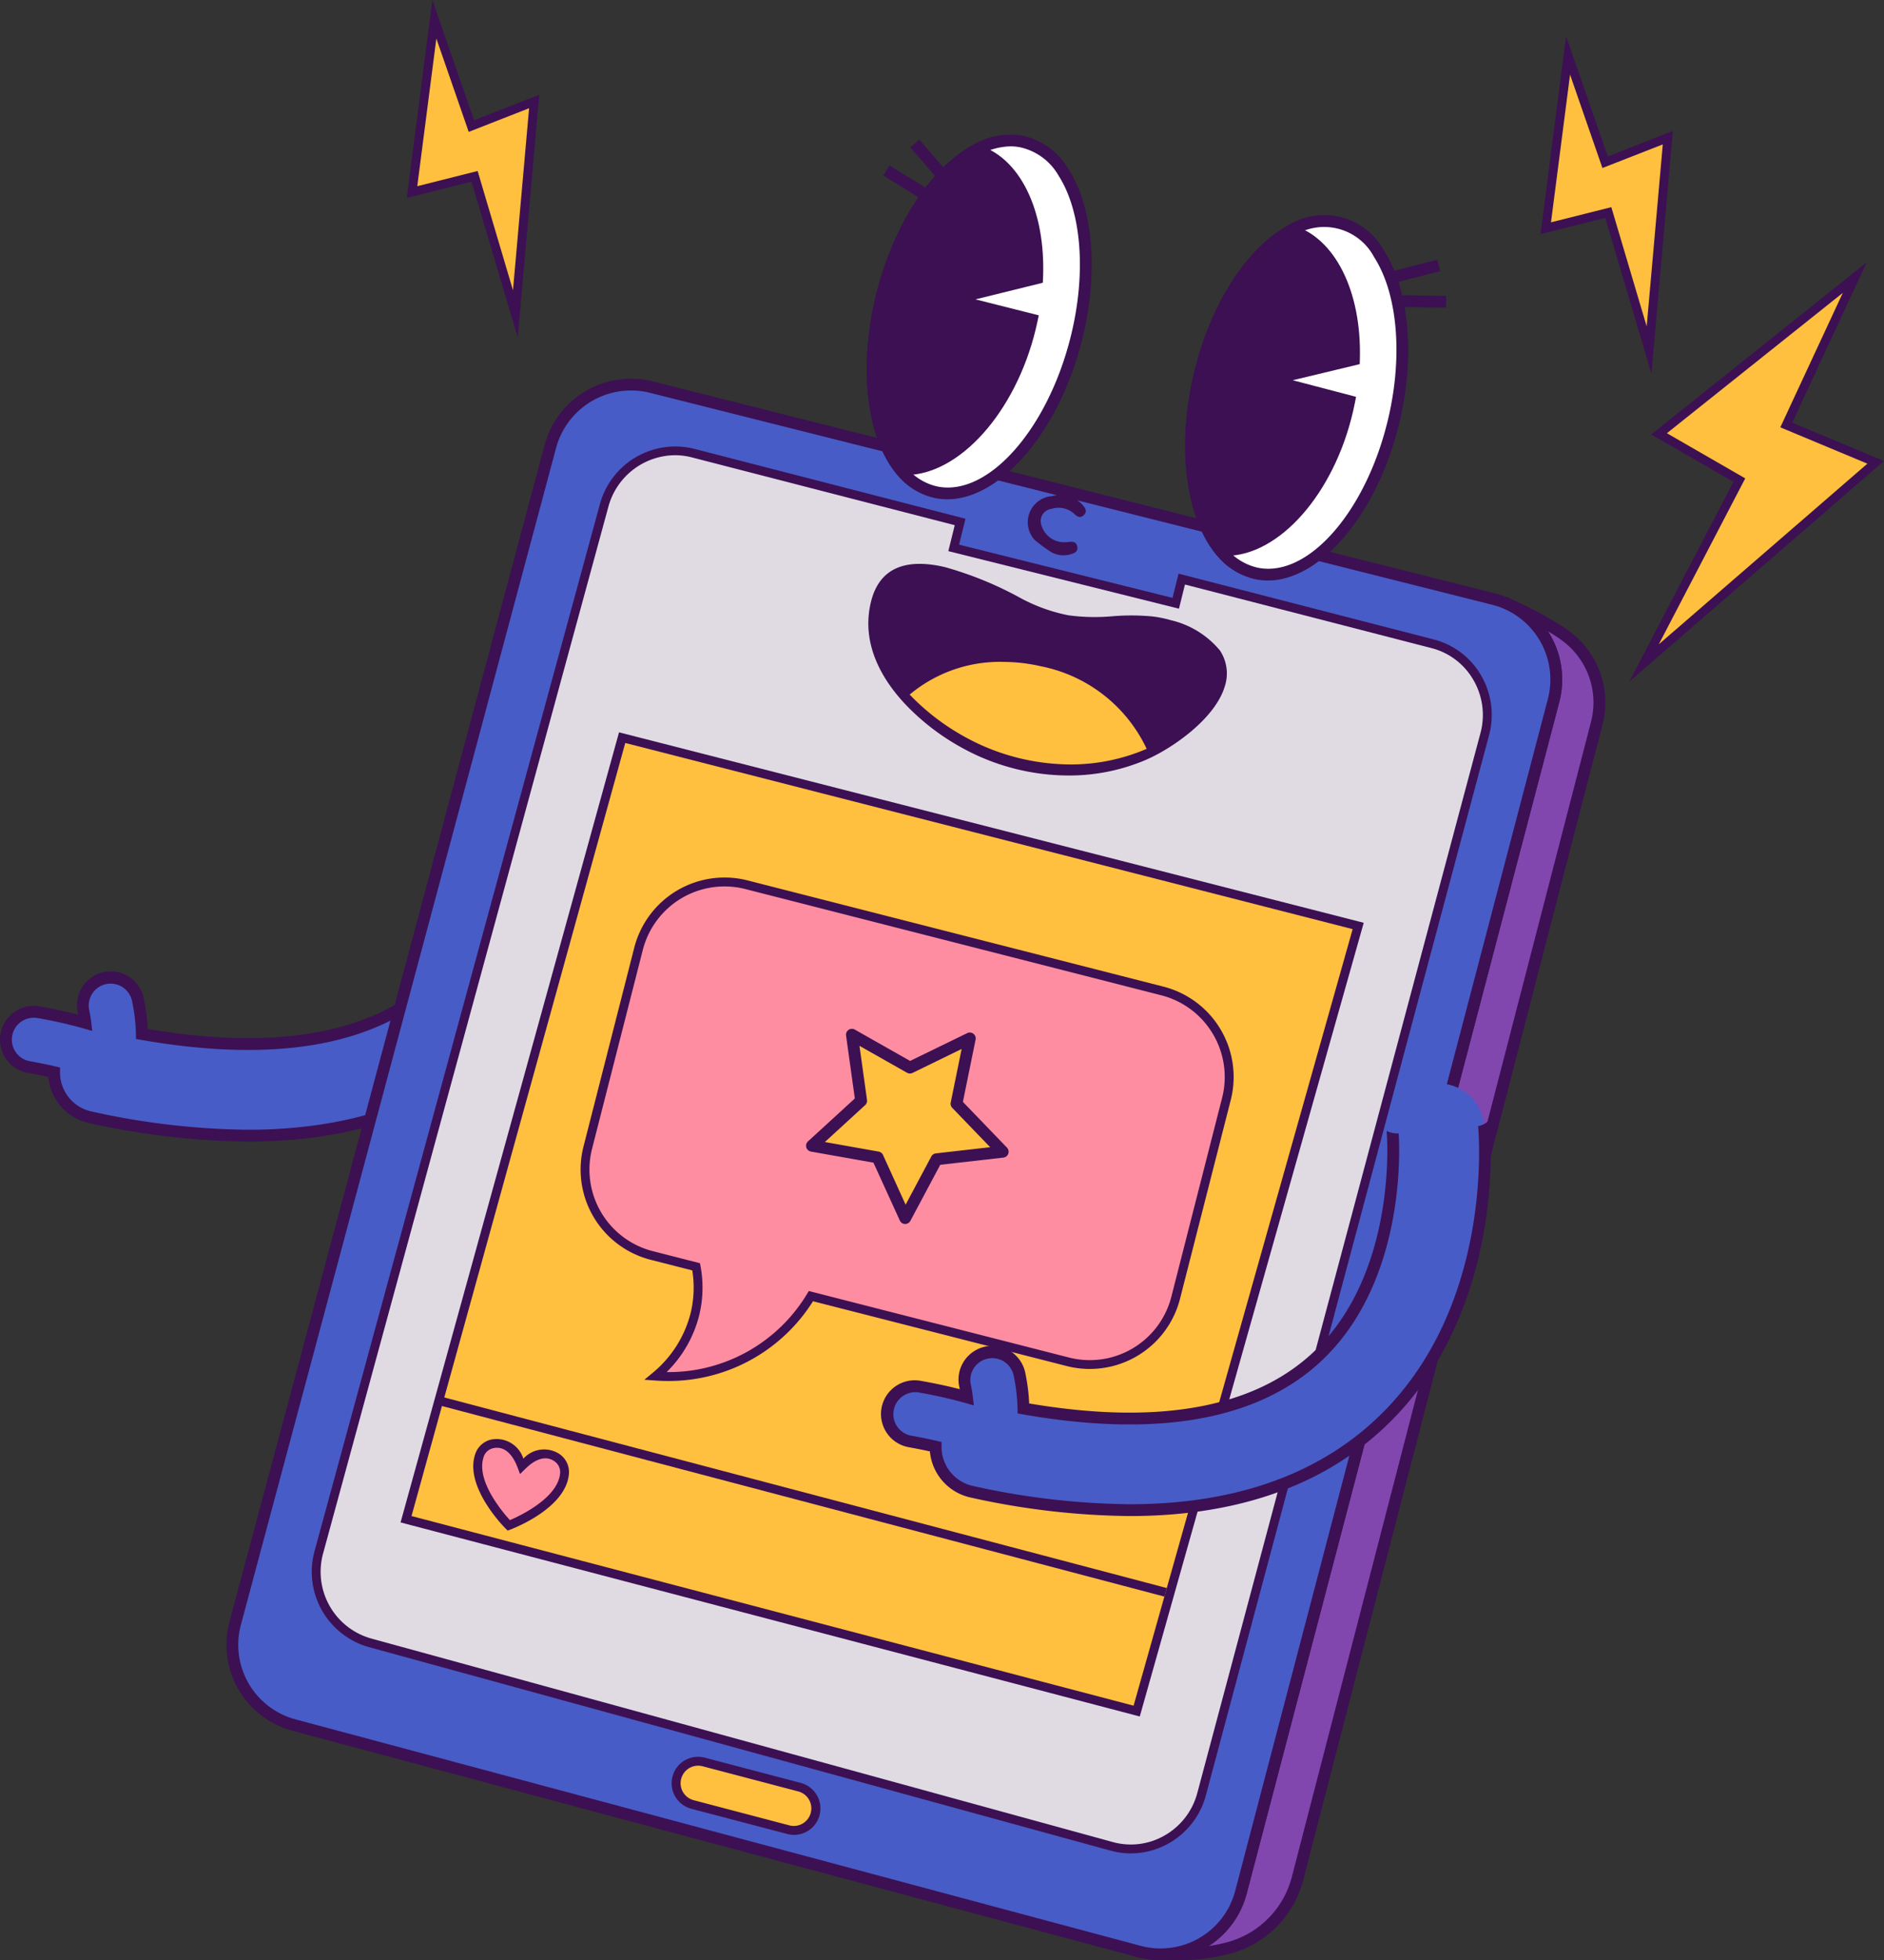 <svg xmlns="http://www.w3.org/2000/svg" width="141.634" height="147.32" viewBox="0 0 141.634 147.32"><rect x="0" y="0" width="141.634" height="147.32" fill="#333333" stroke="none"/><g id="Grupo_79139" data-name="Grupo 79139" transform="translate(-552.001 -1427.499)"><path id="Trazado_9481" data-name="Trazado 9481" d="M107.923,413.241a56.829,56.829,0,0,1-11.867-1.385,3.428,3.428,0,0,1-2.716-3.386c-.588-.138-1.222-.267-1.894-.386a2.09,2.09,0,1,1,.731-4.116,35.1,35.1,0,0,1,3.52.794c-.035-.3-.084-.6-.147-.883a2.09,2.09,0,1,1,4.084-.894,13.567,13.567,0,0,1,.306,2.616c9.8,1.721,17.131.5,21.789-3.619,6.854-6.07,5.984-16.934,5.974-17.043a3.443,3.443,0,0,1,6.856-.65h0c.056.583,1.263,14.369-8.224,22.813C121.758,411.174,115.563,413.241,107.923,413.241Z" transform="translate(462.724 1099.606)" fill="#485cc7"></path><path id="Trazado_9482" data-name="Trazado 9482" d="M105.777,411.538a57.278,57.278,0,0,1-11.961-1.395,3.9,3.9,0,0,1-3.053-3.463c-.483-.108-1-.21-1.541-.306a2.535,2.535,0,0,1-1.008-4.574,2.509,2.509,0,0,1,1.9-.417c1.05.187,2.022.395,2.9.622q-.018-.09-.037-.18a2.535,2.535,0,1,1,4.953-1.083,13.9,13.9,0,0,1,.3,2.334c9.485,1.606,16.569.4,21.062-3.576,6.666-5.9,5.836-16.564,5.826-16.672a3.888,3.888,0,0,1,7.741-.731c.057.592,1.282,14.6-8.371,23.188C119.822,409.434,113.528,411.538,105.777,411.538Zm-16.116-9.306a1.648,1.648,0,0,0-1.616,1.359,1.649,1.649,0,0,0,1.333,1.909c.681.121,1.327.253,1.918.391l.346.081,0,.356A3,3,0,0,0,94,409.274a56.4,56.4,0,0,0,11.774,1.375c7.526,0,13.622-2.028,18.117-6.027,9.32-8.3,8.132-21.865,8.077-22.439a3,3,0,1,0-5.971.565c.01.115.9,11.2-6.122,17.419-4.761,4.216-12.216,5.47-22.16,3.724l-.36-.063-.008-.366a13.129,13.129,0,0,0-.3-2.53,1.646,1.646,0,0,0-3.216.7c.066.3.118.616.155.927l.078.663-.642-.184a34.848,34.848,0,0,0-3.475-.784A1.673,1.673,0,0,0,89.661,402.231Z" transform="translate(464.871 1101.753)" fill="#3c1053"></path><path id="Trazado_9483" data-name="Trazado 9483" d="M631.637,344.064,609.163,430.8a7.309,7.309,0,0,1-5.243,5.259q-.505.128-1.053.229a14.642,14.642,0,0,1-3.371.2,6.244,6.244,0,0,0,5.4-4.629l23.5-89.551a6.247,6.247,0,0,0-3.531-7.3,26.494,26.494,0,0,1,4.276,2.3c.131.094.256.189.377.284A6.234,6.234,0,0,1,631.637,344.064Z" transform="translate(40.388 1137.849)" fill="#8246af"></path><path id="Trazado_9484" data-name="Trazado 9484" d="M600.089,434.967q-.416,0-.833-.023l-.021-.886a5.831,5.831,0,0,0,5.019-4.3l23.5-89.551a5.769,5.769,0,0,0-3.279-6.782l.344-.82a27.076,27.076,0,0,1,4.369,2.352c.135.1.265.2.392.294a6.67,6.67,0,0,1,2.27,6.931l-22.474,86.738a7.749,7.749,0,0,1-5.563,5.578c-.347.088-.711.167-1.083.235A14.987,14.987,0,0,1,600.089,434.967ZM627.772,335.1a6.669,6.669,0,0,1,.842,5.331l-23.5,89.552a6.718,6.718,0,0,1-2.862,3.929q.161-.025.321-.053c.35-.064.695-.139,1.022-.222a6.861,6.861,0,0,0,4.922-4.939L630.99,341.96a5.78,5.78,0,0,0-1.958-6.008c-.116-.09-.234-.181-.36-.271C628.43,335.506,628.119,335.308,627.772,335.1Z" transform="translate(40.605 1139.842)" fill="#3c1053"></path><path id="Trazado_9485" data-name="Trazado 9485" d="M746.534,334.656c-.06-.027-.124-.049-.186-.074C746.406,334.6,746.468,334.628,746.534,334.656Z" transform="translate(-81.275 1138.205)" fill="#138c49"></path><path id="Trazado_9486" data-name="Trazado 9486" d="M745.553,333.053l-.065-.027-.03-.011-.073-.029h0l-.013-.005.322-.828.125.048c.029.011.059.023.087.036Z" transform="translate(-80.464 1140.217)"></path><path id="Trazado_9487" data-name="Trazado 9487" d="M257.126,356.8l-63.537-17.02a6.243,6.243,0,0,1-4.415-7.646l23.7-88.465a6.243,6.243,0,0,1,7.554-4.439l63.339,15.933a6.243,6.243,0,0,1,4.516,7.639l-23.5,89.552A6.243,6.243,0,0,1,257.126,356.8Z" transform="translate(380.508 1217.361)" fill="#485cc7"></path><path id="Trazado_9488" data-name="Trazado 9488" d="M256.6,355.323a6.724,6.724,0,0,1-1.742-.231l-63.537-17.02a6.688,6.688,0,0,1-4.73-8.19l23.7-88.466a6.715,6.715,0,0,1,8.092-4.755l63.339,15.933a6.688,6.688,0,0,1,4.837,8.183l-23.5,89.552a6.7,6.7,0,0,1-6.457,4.993ZM216.763,237.349a5.831,5.831,0,0,0-5.615,4.3l-23.7,88.466a5.8,5.8,0,0,0,4.1,7.1l63.537,17.02A5.8,5.8,0,0,0,262.2,350.1l23.5-89.552a5.8,5.8,0,0,0-4.194-7.1l-63.339-15.933A5.734,5.734,0,0,0,216.763,237.349Z" transform="translate(382.662 1219.497)" fill="#3c1053"></path><path id="Trazado_9489" data-name="Trazado 9489" d="M309.647,282.554l-18.857-4.861-.452,1.819-16.7-4.165.484-1.949-20.085-5.177a5.515,5.515,0,0,0-6.674,3.931l-21.447,78.663a5.535,5.535,0,0,0,3.832,6.815l55.773,15.3a5.514,5.514,0,0,0,6.763-3.938l21.281-79.63A5.533,5.533,0,0,0,309.647,282.554Z" transform="translate(350.054 1193.326)" fill="#e0dbe3"></path><path id="Trazado_9490" data-name="Trazado 9490" d="M285.36,371.867a5.8,5.8,0,0,1-1.531-.207l-55.773-15.3a5.875,5.875,0,0,1-4.065-7.224l21.447-78.663a5.877,5.877,0,0,1,7.079-4.167l20.406,5.26-.484,1.947,16.049,4,.452-1.821,19.183,4.944a5.757,5.757,0,0,1,3.555,2.694,5.887,5.887,0,0,1,.6,4.523L291,367.486a5.873,5.873,0,0,1-2.765,3.607A5.772,5.772,0,0,1,285.36,371.867ZM251.093,266.791a5.232,5.232,0,0,0-5.012,3.856L224.634,349.31a5.207,5.207,0,0,0,3.6,6.405L284,371.016a5.084,5.084,0,0,0,3.9-.5,5.211,5.211,0,0,0,2.453-3.2l21.281-79.631a5.228,5.228,0,0,0-.535-4.015,5.093,5.093,0,0,0-3.146-2.384l-18.531-4.777-.451,1.816L271.632,274l.484-1.951-19.766-5.095A5.032,5.032,0,0,0,251.093,266.791Z" transform="translate(351.661 1194.919)" fill="#3c1053"></path><path id="Trazado_9491" data-name="Trazado 9491" d="M392.009,847.426l-7.191-1.891a1.657,1.657,0,0,1-1.178-2.018h0a1.657,1.657,0,0,1,2.018-1.178l7.191,1.891a1.657,1.657,0,0,1,1.178,2.018h0A1.657,1.657,0,0,1,392.009,847.426Z" transform="translate(219.264 717.584)" fill="#ffbf3f"></path><path id="Trazado_9492" data-name="Trazado 9492" d="M390.816,846.2a1.987,1.987,0,0,1-.5-.065l-7.191-1.891a1.986,1.986,0,1,1,1.01-3.841l7.191,1.891a1.987,1.987,0,0,1-.505,3.907Zm-.335-.711a1.319,1.319,0,0,0,.671-2.551l-7.191-1.891a1.319,1.319,0,1,0-.671,2.551Z" transform="translate(220.877 719.196)" fill="#3c1053"></path><path id="Trazado_9493" data-name="Trazado 9493" d="M281.338,393.753l55.332,14.152-16.65,59-54.929-14.418Z" transform="translate(317.435 1089.183)" fill="#ffbf3f"></path><path id="Trazado_9494" data-name="Trazado 9494" d="M318.264,465.362l-.316-.083-55.255-14.5.09-.326L279.116,391.4l.316.081L335.1,405.714ZM263.515,450.3,317.8,464.551l16.468-58.36L279.584,392.2Z" transform="translate(319.422 1091.135)" fill="#3c1053"></path><rect id="Rect&#xE1;ngulo_6034" data-name="Rect&#xE1;ngulo 6034" width="0.667" height="56.562" transform="matrix(0.255, -0.967, 0.967, 0.255, 584.846, 1533.066)" fill="#3c1053"></rect><path id="Trazado_9495" data-name="Trazado 9495" d="M296.642,703.857a1.323,1.323,0,0,1,.962-.871c.619-.136,1.6.016,2.219,1.672,1.255-1.246,2.191-.98,2.7-.6a1.322,1.322,0,0,1,.512,1.192c-.233,2.376-4.174,3.859-4.19,3.864S295.864,706.115,296.642,703.857Z" transform="translate(291.403 833.022)" fill="#ff8da1"></path><path id="Trazado_9496" data-name="Trazado 9496" d="M297.147,707.9l-.154-.152c-.128-.128-3.121-3.159-2.28-5.6h0a1.647,1.647,0,0,1,1.205-1.088,2.116,2.116,0,0,1,2.413,1.437,2.1,2.1,0,0,1,2.776-.305,1.646,1.646,0,0,1,.643,1.491c-.244,2.492-3.977,3.981-4.4,4.143Zm-1.8-5.538h0c-.606,1.76,1.394,4.122,1.971,4.754.791-.339,3.592-1.665,3.772-3.5a.984.984,0,0,0-.381-.893c-.629-.473-1.411-.277-2.262.569l-.366.363-.181-.483c-.418-1.112-1.071-1.633-1.835-1.463A.986.986,0,0,0,295.344,702.363Z" transform="translate(293.016 834.625)" fill="#3c1053"></path><path id="Trazado_9497" data-name="Trazado 9497" d="M489.591,333.2c-.013.008-.026.011-.039.019a15.635,15.635,0,0,1-13.5-.842,17.217,17.217,0,0,1-4.28-3.251c-1.983-2.09-3.287-4.744-2.55-7.61.691-2.653,2.906-2.921,5.266-2.371a26.417,26.417,0,0,1,5.638,2.307,12.905,12.905,0,0,0,3.684,1.317c2.1.36,4.21-.17,6.3.085a8.38,8.38,0,0,1,1.353.274,6.369,6.369,0,0,1,3.565,2.179C497.1,328.512,492.029,332.143,489.591,333.2Z" transform="translate(148.489 1151.188)" fill="#3c1053"></path><path id="Trazado_9498" data-name="Trazado 9498" d="M482.742,333.515a16.653,16.653,0,0,1-7.878-2.019,17.523,17.523,0,0,1-4.336-3.294c-1.656-1.745-3.452-4.518-2.6-7.818.622-2.39,2.483-3.242,5.532-2.532a26.649,26.649,0,0,1,5.689,2.326,12.725,12.725,0,0,0,3.619,1.3,14.858,14.858,0,0,0,3.306.068,17.018,17.018,0,0,1,2.987.015,8.553,8.553,0,0,1,1.388.282,6.809,6.809,0,0,1,3.688,2.27,3.123,3.123,0,0,1,.368,2.71c-.745,2.464-4,4.679-5.894,5.5l-.031.015A14.7,14.7,0,0,1,482.742,333.515ZM471.56,318.053a2.984,2.984,0,0,0-3.2,2.443c-.8,3.1.918,5.737,2.5,7.4a17.07,17.07,0,0,0,4.224,3.208,15.423,15.423,0,0,0,13.305.834l.039-.02c1.948-.845,4.992-3.026,5.658-5.229a2.7,2.7,0,0,0-.315-2.34,6.046,6.046,0,0,0-3.438-2.085,8.175,8.175,0,0,0-1.32-.268,16.744,16.744,0,0,0-2.91-.012,15.3,15.3,0,0,1-3.4-.074,13.322,13.322,0,0,1-3.746-1.338,26.253,26.253,0,0,0-5.589-2.289A7.974,7.974,0,0,0,471.56,318.053Z" transform="translate(149.571 1152.265)" fill="#3c1053"></path><path id="Trazado_9499" data-name="Trazado 9499" d="M496.813,367.417a16.689,16.689,0,0,1-7.893-2.024,17.524,17.524,0,0,1-4.336-3.294.223.223,0,0,1,.015-.319,10.732,10.732,0,0,1,7.146-2.514,13.038,13.038,0,0,1,2.9.33,11.479,11.479,0,0,1,8.125,6.338.222.222,0,0,1-.092.277l-.044.022A14.54,14.54,0,0,1,496.813,367.417Z" transform="translate(135.641 1117.754)" fill="#ffbf3f"></path><path id="Trazado_9500" data-name="Trazado 9500" d="M490.67,358.414a12.8,12.8,0,0,1,2.849.325,11.18,11.18,0,0,1,7.97,6.208c-.014.008-.026.011-.039.019a14.377,14.377,0,0,1-5.712,1.155,16.5,16.5,0,0,1-7.787-2,17.21,17.21,0,0,1-4.279-3.251,10.579,10.579,0,0,1,7-2.458m0-.444h0a10.953,10.953,0,0,0-7.293,2.57.444.444,0,0,0-.029.638,17.757,17.757,0,0,0,4.392,3.337,16.912,16.912,0,0,0,8,2.051,14.758,14.758,0,0,0,5.888-1.192l.029-.014a.559.559,0,0,0,.066-.034.445.445,0,0,0,.179-.551,11.7,11.7,0,0,0-8.282-6.469,13.255,13.255,0,0,0-2.947-.336Z" transform="translate(136.715 1118.828)" fill="#3c1053"></path><path id="Trazado_9501" data-name="Trazado 9501" d="M538.214,290.914a1.968,1.968,0,0,1,1.328-3.29,2.267,2.267,0,0,1,2.3.689c.19.221.336.463.089.72s-.48.178-.708-.049a1.749,1.749,0,0,0-1.746-.4.917.917,0,0,0-.753,1.218,1.773,1.773,0,0,0,1.616,1.286,2.654,2.654,0,0,0,.486-.026c.306-.033.55.029.6.382s-.205.461-.478.544a1.878,1.878,0,0,1-1.5-.163A12.268,12.268,0,0,1,538.214,290.914Z" transform="translate(91.566 1177.159)" fill="#3c1053"></path><path id="Trazado_9502" data-name="Trazado 9502" d="M355.649,457.156l31.3,7.992a6.674,6.674,0,0,1,4.8,8.094l-3.823,14.971a6.674,6.674,0,0,1-8.094,4.8l-19.324-4.934a12.5,12.5,0,0,1-11.674,6.011,8.843,8.843,0,0,0,2.968-4.724,8.544,8.544,0,0,0,.076-3.49l-3.347-.855a6.674,6.674,0,0,1-4.8-8.094l3.823-14.97A6.674,6.674,0,0,1,355.649,457.156Z" transform="translate(252.452 1036.826)" fill="#ff8da1"></path><path id="Trazado_9503" data-name="Trazado 9503" d="M348.1,492.837c-.34,0-.644-.014-.9-.032l-.827-.06.638-.529a8.526,8.526,0,0,0,2.856-4.543,8.137,8.137,0,0,0,.108-3.145l-3.138-.8a7,7,0,0,1-5.042-8.5l3.822-14.97a7.007,7.007,0,0,1,8.5-5.042l31.3,7.992a7.007,7.007,0,0,1,5.042,8.5l-3.822,14.97a7,7,0,0,1-8.5,5.042l-19.087-4.874a12.808,12.808,0,0,1-10.948,5.992Zm-.054-.667a12.144,12.144,0,0,0,10.562-5.882l.128-.211,19.563,5a6.33,6.33,0,0,0,7.689-4.561l3.822-14.97a6.341,6.341,0,0,0-4.561-7.689l-31.3-7.992a6.341,6.341,0,0,0-7.689,4.561l-3.822,14.971A6.329,6.329,0,0,0,347,483.08l3.554.908.039.21a8.822,8.822,0,0,1-.079,3.627A9.078,9.078,0,0,1,348.047,492.17Z" transform="translate(254.07 1038.445)" fill="#3c1053"></path><path id="Trazado_9504" data-name="Trazado 9504" d="M446.722,528.9l-.691-4.96,4.358,2.468,4.5-2.191-1,4.907,3.475,3.607-4.976.564-2.356,4.419-2.075-4.558-4.931-.875Z" transform="translate(170.017 981.327)" fill="#ffbf3f"></path><path id="Trazado_9505" data-name="Trazado 9505" d="M447.887,536.008h-.014a.443.443,0,0,1-.391-.26L445.5,531.4l-4.7-.835a.444.444,0,0,1-.222-.765l3.522-3.224-.659-4.729a.444.444,0,0,1,.659-.448l4.154,2.354,4.294-2.089a.444.444,0,0,1,.63.489l-.954,4.678,3.313,3.438a.444.444,0,0,1-.27.75l-4.744.539-2.246,4.213A.446.446,0,0,1,447.887,536.008Zm-6.041-6.159,4.045.719a.444.444,0,0,1,.327.253l1.7,3.738,1.932-3.625a.445.445,0,0,1,.343-.232l4.082-.464-2.85-2.958a.443.443,0,0,1-.116-.4l.821-4.025-3.694,1.8a.445.445,0,0,1-.414-.013l-3.574-2.024.567,4.068a.443.443,0,0,1-.14.389Z" transform="translate(172.165 983.477)" fill="#3c1053"></path><path id="Trazado_9506" data-name="Trazado 9506" d="M609.724,179.235c1.2-5.243,3.94-9.421,6.893-11.041a5.046,5.046,0,0,1,3.473-.635c4.056.838,5.992,7.424,4.324,14.709s-6.309,12.514-10.365,11.676a4.758,4.758,0,0,1-2.755-1.787C609.218,189.561,608.5,184.588,609.724,179.235Z" transform="translate(32.412 1276.653)" fill="#fff"></path><path id="Trazado_9507" data-name="Trazado 9507" d="M612.78,192.325a4.633,4.633,0,0,1-.937-.1,5.16,5.16,0,0,1-3.012-1.945c-2.219-2.777-2.869-8-1.655-13.3h0c1.2-5.24,3.925-9.582,7.112-11.331a5.128,5.128,0,0,1,7.239,1.893c1.867,2.906,2.329,7.761,1.205,12.67C621.137,187.183,616.817,192.325,612.78,192.325Zm-4.738-15.141c-1.155,5.048-.573,9.972,1.483,12.546a4.3,4.3,0,0,0,2.5,1.629c3.814.789,8.23-4.3,9.843-11.34,1.072-4.684.656-9.278-1.087-11.991a4.246,4.246,0,0,0-6.064-1.594c-2.925,1.606-5.545,5.825-6.673,10.75Z" transform="translate(34.527 1278.803)" fill="#3c1053"></path><path id="Trazado_9508" data-name="Trazado 9508" d="M611.293,195.654c3.923.378,8.14-4.194,9.593-10.541q.072-.313.132-.623l-6.074-1.589,6.43-1.543c.146-4.844-1.687-8.8-4.757-9.668-2.953,1.62-5.692,5.8-6.893,11.041C608.5,188.085,609.218,193.058,611.293,195.654Z" transform="translate(32.412 1273.156)" fill="#3c1053"></path><path id="Trazado_9509" data-name="Trazado 9509" d="M609.625,193.813c-.164,0-.327-.007-.49-.023l-.187-.018-.117-.147c-2.219-2.777-2.869-8-1.655-13.3,1.2-5.24,3.925-9.582,7.112-11.331l.16-.088.175.05c3.193.907,5.234,4.969,5.08,10.109l-.01.339-5.036,1.209,4.762,1.246-.08.409q-.062.318-.135.638C617.773,189.155,613.634,193.813,609.625,193.813Zm-.217-.894c.077,0,.155.006.232.006,3.6,0,7.357-4.368,8.7-10.217.015-.067.031-.134.045-.2L611,180.576l7.819-1.876c.048-4.465-1.639-7.961-4.267-8.835-2.861,1.67-5.405,5.825-6.512,10.659C606.909,185.475,607.447,190.307,609.408,192.919Z" transform="translate(34.527 1275.462)" fill="#3c1053"></path><rect id="Rect&#xE1;ngulo_6035" data-name="Rect&#xE1;ngulo 6035" width="0.889" height="3.61" transform="matrix(0.015, -1, 1, 0.015, 657.099, 1450.57)" fill="#3c1053"></rect><line id="L&#xED;nea_667" data-name="L&#xED;nea 667" x1="3.546" y2="0.902" transform="translate(656.616 1447.448)" fill="#fff"></line><rect id="Rect&#xE1;ngulo_6036" data-name="Rect&#xE1;ngulo 6036" width="3.659" height="0.889" transform="matrix(0.969, -0.247, 0.247, 0.969, 656.507, 1447.921)" fill="#3c1053"></rect><path id="Trazado_9510" data-name="Trazado 9510" d="M470.211,143.9c1.273-5.239,4.076-9.429,7.058-11.071a5.142,5.142,0,0,1,3.492-.665c4.057.8,5.912,7.349,4.143,14.629s-6.493,12.535-10.55,11.735a4.639,4.639,0,0,1-2.74-1.757C469.568,154.2,468.911,149.248,470.211,143.9Z" transform="translate(148.054 1305.971)" fill="#fff"></path><path id="Trazado_9511" data-name="Trazado 9511" d="M473.05,156.9a4.622,4.622,0,0,1-.895-.086,5.041,5.041,0,0,1-3-1.917c-2.192-2.752-2.775-7.954-1.487-13.253,1.272-5.234,4.06-9.585,7.276-11.355a5.548,5.548,0,0,1,3.792-.711,5.342,5.342,0,0,1,3.436,2.528c1.844,2.883,2.247,7.727,1.053,12.642C481.527,151.725,477.107,156.9,473.05,156.9Zm4.762-26.524a5.084,5.084,0,0,0-2.441.691c-2.958,1.629-5.644,5.863-6.84,10.786h0c-1.225,5.042-.707,9.945,1.319,12.49a4.179,4.179,0,0,0,2.478,1.6c3.822.757,8.321-4.363,10.032-11.4,1.139-4.687.78-9.268-.938-11.953a4.42,4.42,0,0,0-2.859-2.135A3.867,3.867,0,0,0,477.812,130.375Z" transform="translate(150.167 1308.122)" fill="#3c1053"></path><path id="Trazado_9512" data-name="Trazado 9512" d="M471.614,160.371c3.929.342,8.219-4.255,9.76-10.6q.076-.312.141-.622l-6.071-1.531,6.469-1.6c.21-4.831-1.576-8.756-4.644-9.6-2.983,1.642-5.785,5.832-7.058,11.071C468.911,152.848,469.568,157.8,471.614,160.371Z" transform="translate(148.054 1302.37)" fill="#3c1053"></path><path id="Trazado_9513" data-name="Trazado 9513" d="M469.907,158.53c-.149,0-.3-.006-.444-.019l-.19-.016-.119-.149c-2.192-2.752-2.775-7.955-1.487-13.254,1.272-5.234,4.06-9.585,7.276-11.355l.158-.087.174.048c3.2.877,5.193,4.914,4.97,10.045l-.014.333-5.062,1.248,4.757,1.2-.088.418c-.044.211-.092.423-.144.636C478.172,153.84,473.937,158.53,469.907,158.53Zm-.175-.892c3.673.171,7.647-4.3,9.1-10.271.016-.064.031-.128.045-.192l-7.381-1.861,7.873-1.942c.109-4.451-1.535-7.92-4.156-8.766-2.9,1.692-5.506,5.861-6.681,10.7C467.329,150.244,467.8,155.052,469.731,157.638Z" transform="translate(150.167 1304.673)" fill="#3c1053"></path><rect id="Rect&#xE1;ngulo_6037" data-name="Rect&#xE1;ngulo 6037" width="0.889" height="3.568" transform="translate(618.408 1440.69) rotate(-58.247)" fill="#3c1053"></rect><rect id="Rect&#xE1;ngulo_6038" data-name="Rect&#xE1;ngulo 6038" width="0.889" height="3.167" transform="translate(620.443 1438.586) rotate(-41.077)" fill="#3c1053"></rect><path id="Trazado_9514" data-name="Trazado 9514" d="M494.319,577.327a56.831,56.831,0,0,1-11.867-1.385,3.429,3.429,0,0,1-2.716-3.386c-.588-.138-1.222-.267-1.894-.386a2.09,2.09,0,1,1,.731-4.116,35.121,35.121,0,0,1,3.52.794c-.035-.3-.084-.6-.147-.883a2.09,2.09,0,1,1,4.084-.894,13.572,13.572,0,0,1,.306,2.616c9.8,1.721,17.131.5,21.789-3.619,6.853-6.07,5.984-16.934,5.974-17.043a3.443,3.443,0,0,1,6.856-.65h0c.056.583,1.263,14.369-8.224,22.813C508.154,575.26,501.959,577.327,494.319,577.327Z" transform="translate(142.604 963.664)" fill="#485cc7"></path><path id="Trazado_9515" data-name="Trazado 9515" d="M519.2,561.378a1.561,1.561,0,0,1-.829.447c.091,1.018,1.069,14.241-8.082,22.386-4.495,4-10.59,6.027-18.117,6.027a56.421,56.421,0,0,1-11.774-1.374,3,3,0,0,1-2.365-2.948l0-.356-.346-.081c-.584-.137-1.228-.269-1.918-.391a1.646,1.646,0,0,1-.655-2.971,1.629,1.629,0,0,1,.938-.3,1.681,1.681,0,0,1,.293.026,34.973,34.973,0,0,1,3.475.784l.641.184-.078-.663c-.036-.31-.088-.622-.155-.927a1.646,1.646,0,0,1,3.216-.7,13.144,13.144,0,0,1,.3,2.53l.008.365.36.063c9.944,1.745,17.4.492,22.16-3.724,6.868-6.083,6.167-16.829,6.124-17.391-.029,0-.054.008-.084.008a1.761,1.761,0,0,1-.813-.189c0,.078,0,.155.009.233.009.107.838,10.77-5.826,16.672-4.493,3.979-11.577,5.181-21.062,3.576a13.921,13.921,0,0,0-.3-2.334,2.535,2.535,0,0,0-4.953,1.083c.013.06.025.119.037.179-.878-.227-1.849-.436-2.9-.622a2.535,2.535,0,1,0-.887,4.991c.546.1,1.063.2,1.541.307a3.9,3.9,0,0,0,3.053,3.463,57.294,57.294,0,0,0,11.961,1.395c7.751,0,14.045-2.1,18.708-6.252,9.652-8.592,8.427-22.6,8.371-23.188C519.242,561.582,519.22,561.48,519.2,561.378Z" transform="translate(144.751 950.309)" fill="#3c1053"></path><path id="Trazado_9516" data-name="Trazado 9516" d="M823.55,192.179l-14.712,11.74,6.038,3.479-7.163,13.74,17.412-15.076-6.721-2.8Z" transform="translate(-132.115 1256.183)" fill="#ffbf3f" fill-rule="evenodd"></path><path id="Trazado_9517" data-name="Trazado 9517" d="M801.275,217.007,809.1,202l-6.185-3.563,16.2-12.929-5.6,12.048,6.9,2.878Zm2.82-18.66,5.89,3.394-6.5,12.472,15.682-13.578-6.545-2.731,4.7-10.107Z" transform="translate(-126.782 1261.71)" fill="#3c1053"></path><path id="Trazado_9518" data-name="Trazado 9518" d="M269.406,78.991l-1.677,12.986,4.7-1.181,3.064,10.335,1.413-15.96L272.19,87.02Z" transform="translate(315.25 1349.956)" fill="#ffbf3f" fill-rule="evenodd"></path><path id="Trazado_9519" data-name="Trazado 9519" d="M273.772,95.912,270.3,84.207l-4.866,1.223,1.922-14.876,3.135,9.039,4.9-1.919Zm-3.013-12.507,2.658,8.963,1.211-13.681-4.539,1.779-2.434-7.018-1.434,11.1Z" transform="translate(317.149 1356.945)" fill="#3c1053"></path><path id="Trazado_9520" data-name="Trazado 9520" d="M766.305,94.831l-1.677,12.986,4.7-1.181,3.064,10.335,1.413-15.96-4.717,1.849Z" transform="translate(-96.422 1336.833)" fill="#ffbf3f" fill-rule="evenodd"></path><path id="Trazado_9521" data-name="Trazado 9521" d="M770.672,111.75l-3.47-11.705-4.866,1.222,1.921-14.876,3.135,9.039,4.895-1.919Zm-3.013-12.508,2.658,8.963,1.211-13.68L766.99,96.3l-2.434-7.018-1.433,11.1Z" transform="translate(-94.523 1343.826)" fill="#3c1053"></path></g></svg>